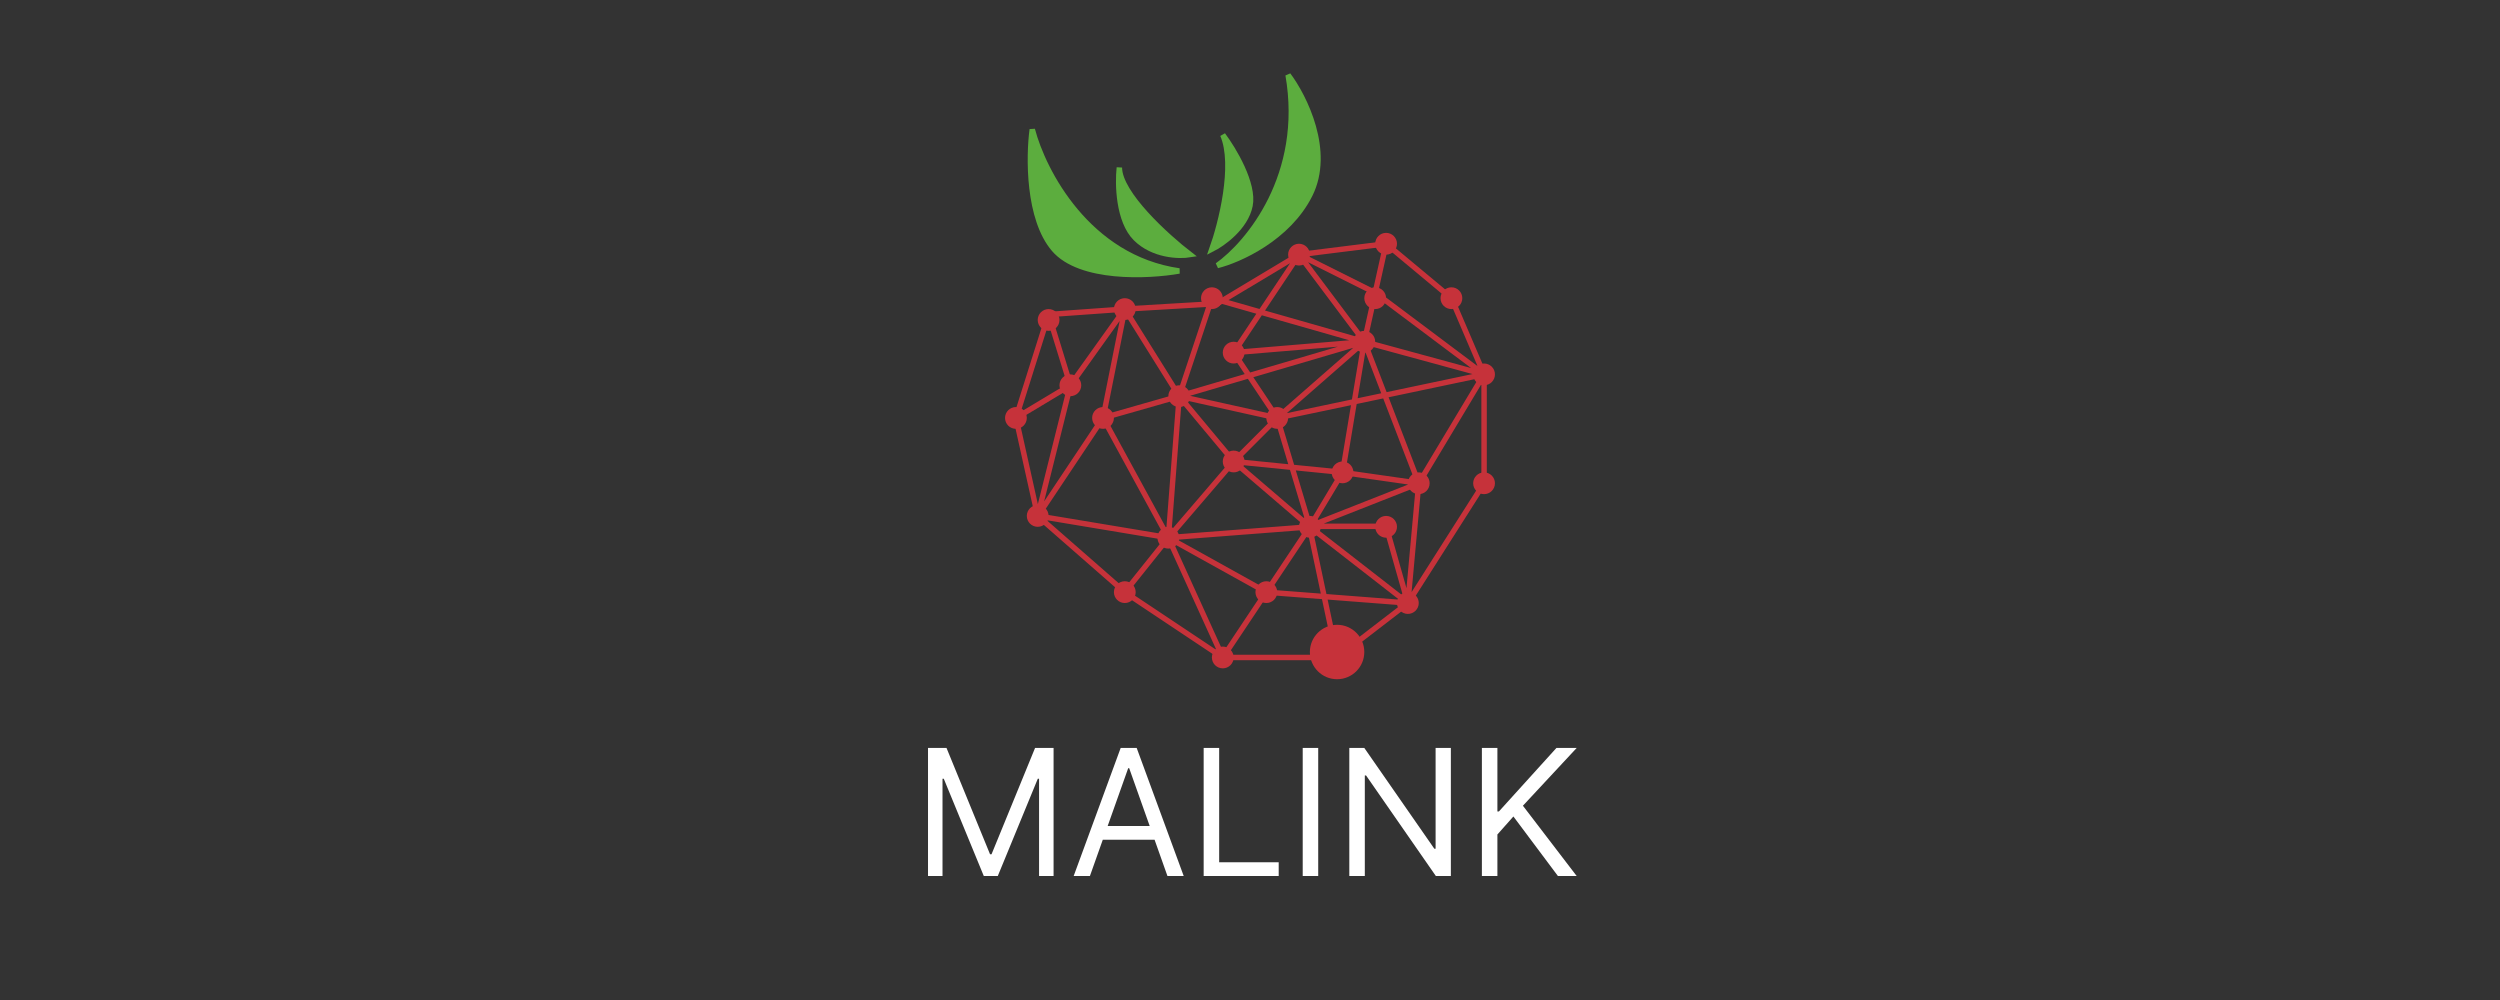 <svg width="200" height="80" viewBox="0 0 200 80" fill="none" xmlns="http://www.w3.org/2000/svg">
<rect x="0" y="0" width="200" height="80" fill="#333333" stroke="none"/>
<path d="M106.968 52.597L112.629 48.242M106.968 52.597H97.823M106.968 52.597L104.747 42.108M112.629 48.242L118.726 38.661V29.952M112.629 48.242L104.791 42.145M112.629 48.242L101.307 47.371M112.629 48.242L110.887 42.108H104.747M112.629 48.242L113.5 38.661M118.726 29.952L116.113 23.855L110.887 19.5M118.726 29.952L110.016 23.419M118.726 29.952L113.5 38.661M118.726 29.952L109.145 27.339M118.726 29.952L102.178 33.435M110.887 19.5L103.92 20.371M110.887 19.5L110.016 23.419M103.92 20.371L97.387 24.29L89.984 24.726M103.92 20.371L98.694 28.21M103.92 20.371L109.145 27.339M103.92 20.371L110.016 23.419M89.984 24.726L83.887 25.161M89.984 24.726L94.339 31.694M89.984 24.726L88.242 33.435M89.984 24.726L85.629 30.823M83.887 25.161L81.274 33.435M83.887 25.161L85.629 30.823M81.274 33.435L83.016 41.274M81.274 33.435L85.629 30.823M83.016 41.274L88.242 33.435M83.016 41.274L89.984 47.371M83.016 41.274L85.629 30.823M83.016 41.274L93.468 43.016M88.242 33.435L94.339 31.694M88.242 33.435L93.468 43.016M89.984 47.371L93.468 43.016M89.984 47.371L97.823 52.597M93.468 43.016L94.339 31.694M93.468 43.016L97.823 52.597M93.468 43.016L98.694 36.919M93.468 43.016L104.791 42.145M93.468 43.016L101.307 47.371M94.339 31.694L96.952 23.855L109.145 27.339M94.339 31.694L109.145 27.339M94.339 31.694L102.178 33.435M94.339 31.694L98.694 36.919M97.823 52.597L101.307 47.371M98.694 36.919L102.178 33.435M98.694 36.919L107.403 37.79M98.694 36.919L104.747 42.108M102.178 33.435L98.694 28.21M102.178 33.435L109.145 27.339M102.178 33.435L104.791 42.145M98.694 28.21L109.145 27.339M109.145 27.339L110.016 23.419M109.145 27.339L113.5 38.661M109.145 27.339L107.403 37.79M113.5 38.661L107.403 37.79M113.5 38.661L104.747 42.108M104.791 42.145L107.403 37.79M104.791 42.145L104.747 42.108M104.791 42.145L101.307 47.371" stroke="#C6323A" stroke-width="0.435"/>
<circle cx="83.888" cy="25.597" r="0.871" fill="#C6323A"/>
<circle cx="89.984" cy="24.726" r="0.871" fill="#C6323A"/>
<circle cx="96.952" cy="23.855" r="0.871" fill="#C6323A"/>
<circle cx="103.92" cy="20.371" r="0.871" fill="#C6323A"/>
<circle cx="110.888" cy="19.5" r="0.871" fill="#C6323A"/>
<circle cx="116.113" cy="23.855" r="0.871" fill="#C6323A"/>
<circle cx="118.725" cy="29.951" r="0.871" fill="#C6323A"/>
<circle cx="118.725" cy="38.661" r="0.871" fill="#C6323A"/>
<circle cx="113.5" cy="38.661" r="0.871" fill="#C6323A"/>
<circle cx="107.403" cy="37.79" r="0.871" fill="#C6323A"/>
<circle cx="102.178" cy="33.435" r="0.871" fill="#C6323A"/>
<circle cx="109.145" cy="27.339" r="0.871" fill="#C6323A"/>
<circle cx="110.016" cy="23.855" r="0.871" fill="#C6323A"/>
<circle cx="98.693" cy="28.21" r="0.871" fill="#C6323A"/>
<circle cx="94.339" cy="31.694" r="0.871" fill="#C6323A"/>
<circle cx="88.242" cy="33.435" r="0.871" fill="#C6323A"/>
<circle cx="85.629" cy="30.823" r="0.871" fill="#C6323A"/>
<circle cx="81.274" cy="33.435" r="0.871" fill="#C6323A"/>
<circle cx="83.016" cy="41.274" r="0.871" fill="#C6323A"/>
<circle cx="93.468" cy="43.016" r="0.871" fill="#C6323A"/>
<circle cx="98.693" cy="36.919" r="0.871" fill="#C6323A"/>
<circle cx="104.79" cy="42.145" r="0.871" fill="#C6323A"/>
<circle cx="101.307" cy="47.371" r="0.871" fill="#C6323A"/>
<circle cx="97.822" cy="52.597" r="0.871" fill="#C6323A"/>
<circle cx="89.984" cy="47.371" r="0.871" fill="#C6323A"/>
<circle cx="110.888" cy="42.145" r="0.871" fill="#C6323A"/>
<circle cx="112.629" cy="48.242" r="0.871" fill="#C6323A"/>
<circle cx="106.967" cy="52.161" r="2.177" fill="#C6323A"/>
<path d="M103.049 6C104.442 14.013 99.855 19.5 97.387 21.242C99.129 20.806 103.049 19.064 104.791 15.581C106.532 12.097 104.355 7.742 103.049 6Z" fill="#5CAD3E"/>
<path d="M97.823 10.79C98.868 13.229 97.678 17.903 96.952 19.936C97.823 19.5 99.652 18.194 100 16.452C100.349 14.71 98.694 11.952 97.823 10.79Z" fill="#5CAD3E"/>
<path d="M89.549 13.403C89.549 15.493 93.323 18.919 95.21 20.371C94.339 20.516 92.249 20.458 90.855 19.064C89.462 17.671 89.403 14.71 89.549 13.403Z" fill="#5CAD3E"/>
<path d="M94.339 21.677C87.023 20.632 83.452 13.694 82.581 10.355C82.29 12.532 82.233 17.497 84.323 19.936C86.413 22.374 91.871 22.113 94.339 21.677Z" fill="#5CAD3E"/>
<path d="M103.049 6C104.442 14.013 99.855 19.5 97.387 21.242C99.129 20.806 103.049 19.064 104.791 15.581C106.532 12.097 104.355 7.742 103.049 6Z" stroke="#5CAD3E" stroke-width="0.435"/>
<path d="M97.823 10.79C98.868 13.229 97.678 17.903 96.952 19.936C97.823 19.5 99.652 18.194 100 16.452C100.349 14.71 98.694 11.952 97.823 10.79Z" stroke="#5CAD3E" stroke-width="0.435"/>
<path d="M89.549 13.403C89.549 15.493 93.323 18.919 95.21 20.371C94.339 20.516 92.249 20.458 90.855 19.064C89.462 17.671 89.403 14.71 89.549 13.403Z" stroke="#5CAD3E" stroke-width="0.435"/>
<path d="M94.339 21.677C87.023 20.632 83.452 13.694 82.581 10.355C82.29 12.532 82.233 17.497 84.323 19.936C86.413 22.374 91.871 22.113 94.339 21.677Z" stroke="#5CAD3E" stroke-width="0.435"/>
<path d="M74.241 59.836H75.721L79.203 68.34H79.323L82.805 59.836H84.286V70.081H83.125V62.297H83.025L79.823 70.081H78.703L75.501 62.297H75.401V70.081H74.241V59.836ZM87.193 70.081H85.893L89.654 59.836H90.935L94.697 70.081H93.396L90.335 61.456H90.255L87.193 70.081ZM87.674 66.079H92.916V67.179H87.674V66.079ZM96.293 70.081V59.836H97.533V68.98H102.296V70.081H96.293ZM105.457 59.836V70.081H104.217V59.836H105.457ZM116.069 59.836V70.081H114.868L109.285 62.037H109.185V70.081H107.945V59.836H109.145L114.748 67.9H114.848V59.836H116.069ZM118.551 70.081V59.836H119.792V64.918H119.912L124.514 59.836H126.135L121.833 64.458L126.135 70.081H124.634L121.072 65.318L119.792 66.759V70.081H118.551Z" fill="white"/>
</svg>

